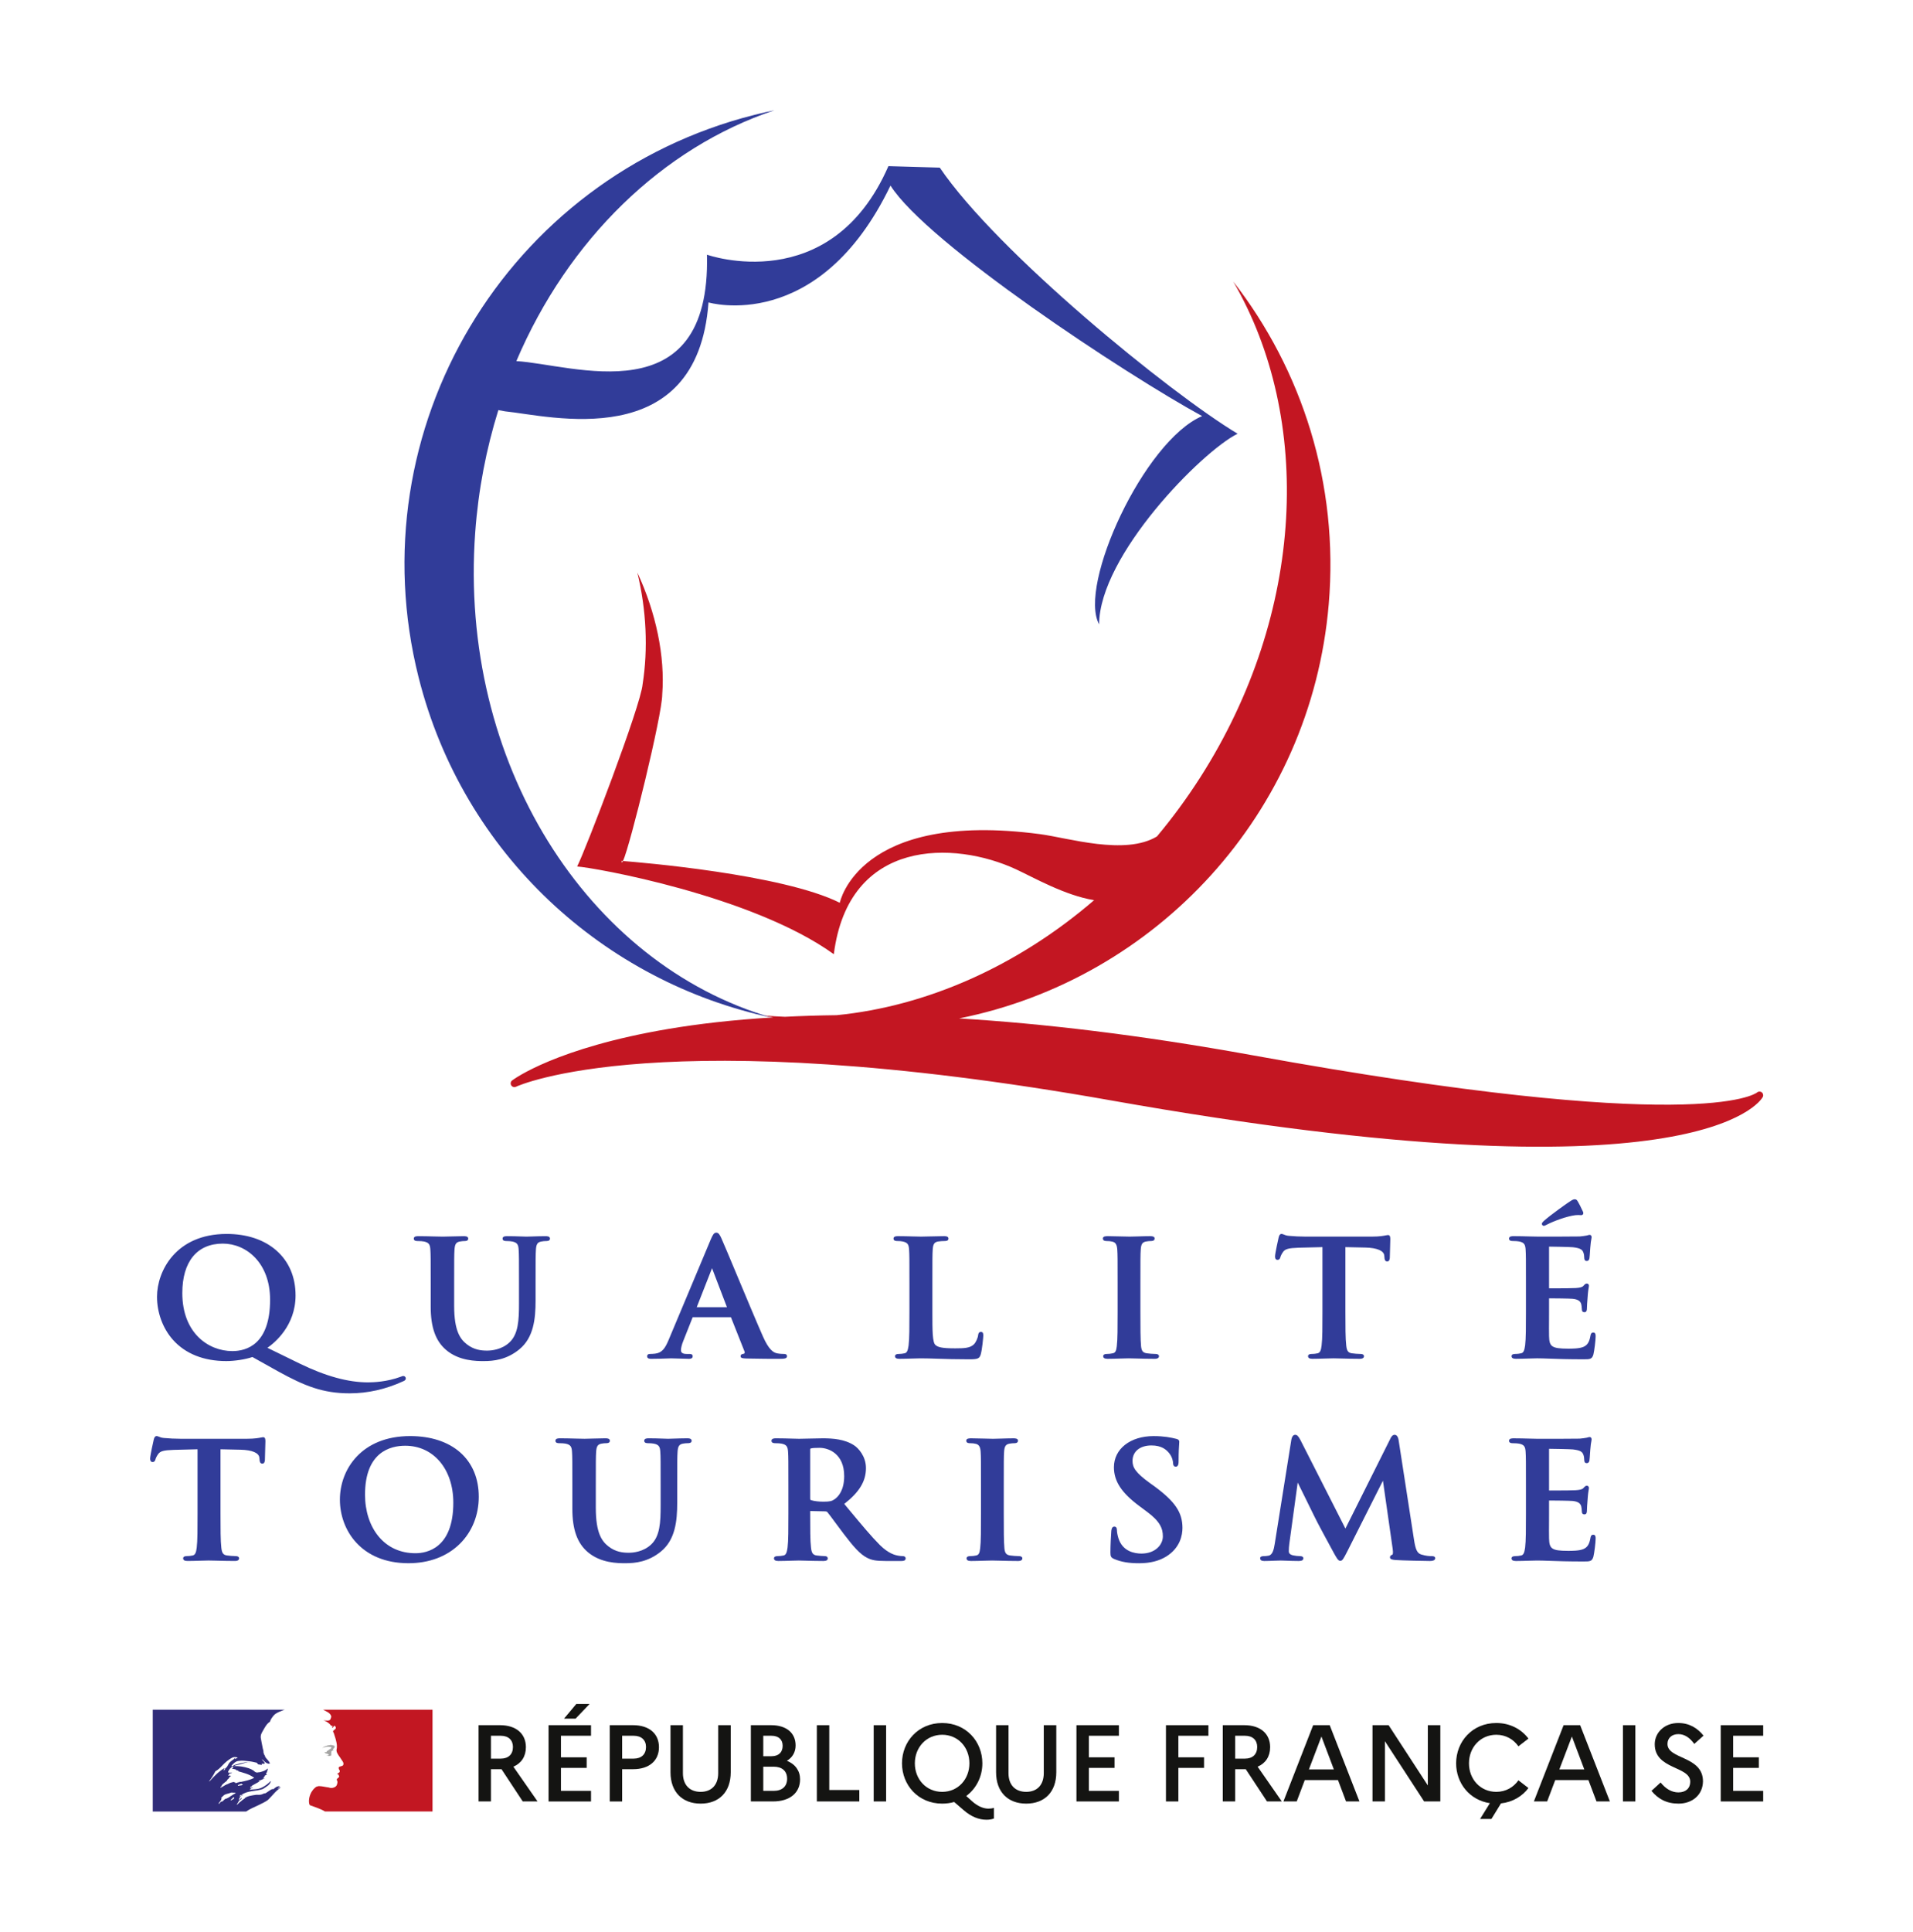 <svg xmlns="http://www.w3.org/2000/svg" width="742.244mm" height="749.3mm" viewBox="0 0 2104 2124"><g id="a" data-name="Calque 1"><g><path d="M1752.367,1687.398c-2.438,0-2.836,2.046-3.109,3.537-1.245,6.977-3.314,10.28-7.648,12.17-4.579,2.017-12.277,2.017-16.876,2.017-18.681,0-20.658-2.592-21.008-13.67-.118-3.597-.069-12.647-.02-19.917l.02-7.249v-13.847c0-.409,.028-.575,.059-.661,5.104,0,22.713,.194,26.006,.516,7.084,.73,8.731,3.606,9.354,6.032,.359,1.519,.478,3.089,.575,4.49,.038,.585,.076,1.132,.136,1.667l-.01-.126c0,1.685,1.033,2.688,2.777,2.688,2.748,0,2.748-3.117,2.748-4.442,0-1.179,.37-8.175,.728-11.644,.382-6.244,.947-9.461,1.249-11.196,.146-.818,.234-1.315,.234-1.732,0-1.55-.916-2.506-2.389-2.506-1.344,0-2.25,1.003-3.526,2.369l-.234,.27c-1.402,1.482-4.043,1.959-8.137,2.271-2.699,.226-13.124,.353-29.377,.353-.087,0-.098,0-.116-.011-.03-.08-.078-.254-.078-.809v-44.395c0-.438,.059-.583,.078-.642,.019-.011,.029-.011,.116-.011,4.062,0,23.044,.361,26.037,.692,8.905,1.032,10.356,2.972,11.449,5.642,.808,1.841,1.02,4.578,1.02,5.895,0,2.378,.937,3.557,2.767,3.557,1.54,0,2.515-.936,2.925-2.787,.253-1.451,.476-5.086,.672-8.008,.117-1.659,.205-3.08,.264-3.693,.369-5.419,.886-8.079,1.208-9.666,.165-.811,.263-1.355,.263-1.862,0-2.416-1.55-2.679-2.214-2.679-.739,0-1.489,.244-2.162,.438-.36,.127-.691,.234-.984,.283-1.666,.39-5.271,.779-7.824,1.032-3.078,.147-33.159,.167-45.951,.167-2.162,0-5.467-.088-9.296-.204-5.155-.147-11.575-.312-17.237-.312-1.811,0-5.163,0-5.163,2.681s3.077,2.687,4.229,2.687c2.863,0,5.709,.206,6.936,.498,5.69,1.14,6.733,3.576,7.084,8.982,.361,5.585,.361,10.408,.361,37.154v30.869c0,16.077,0,29.952-.906,37.25-.788,5.341-1.687,8.166-4.463,8.693-2.143,.467-4.228,.691-6.411,.691-2.699,0-4.063,.839-4.063,2.504,0,1.9,1.618,2.866,4.793,2.866,4.2,0,9.726-.167,14.577-.322,3.654-.106,6.82-.206,8.624-.206,4.171,0,8.496,.147,13.972,.353,8.879,.311,19.947,.691,37.077,.691,7.103,0,9.499,0,11.009-5.358,.966-3.674,2.438-15.659,2.438-19.771,0-1.704,0-4.277-2.582-4.277m-177.903,23.521c-2.495,0-6.013-.193-11.108-1.715-4.591-1.316-6.52-5.241-8.243-16.808-.01-.01-16.78-108.48-16.78-108.48-.233-1.568-.974-6.381-4.403-6.381-2.622,0-3.994,2.513-5.058,4.871,.012-.029-42.221,84.373-49.128,98.199l-49.305-97.012c-2.445-4.637-3.818-6.058-5.951-6.058-1.463,0-3.393,.954-4.231,5.485-.009,.019-18.259,114.432-18.259,114.441-.956,6.208-2.427,12.092-6.685,12.95-2.632,.506-3.869,.506-5.291,.506-2.7,0-4.053,.79-4.053,2.339,0,2.007,1.479,3.031,4.424,3.031,3.351,0,7.599-.167,11.351-.322,2.884-.106,5.378-.206,6.88-.206,1.296,0,3.431,.09,5.896,.185,3.896,.156,8.759,.343,13.456,.343,1.792,0,5.525,0,5.525-3.031,0-.547-.273-2.339-3.859-2.339-2.338,0-4.862-.283-7.504-.856-4.179-.945-4.667-3.04-4.667-4.531,0-2.894,.195-5.165,.556-8.117-.01,.019,7.561-55.198,9.236-67.408l7.562,15.298c4.912,9.92,9.549,19.274,10.572,21.534,2.202,4.911,16.535,31.365,21.222,39.911,.009,.01,.554,1.003,.554,1.003,3.003,5.39,4.658,8.361,6.871,8.361,2.455,0,3.576-2.221,7.796-10.427,.02-.009,32.944-65.342,39.169-77.688l10.709,74.882c.692,4.609,.088,6.158-.176,6.335-.954,.398-2.786,1.139-2.786,2.99,0,2.32,2.757,2.728,6.371,3.019,7.271,.528,32.691,1.065,37.497,1.065,5.134,0,5.894-1.9,5.894-3.031,0-2.339-2.934-2.339-4.053-2.339m-304.624-76.645c-.008-.02-5.174-3.703-5.174-3.703-16.115-11.644-19.068-17.344-19.068-24.369,0-10.31,8.176-16.964,20.834-16.964,11.127,0,16.311,4.676,19.224,8.195,3.77,4.441,4.521,9.704,4.521,10.873,0,3.536,1.616,4.276,2.972,4.276,3.127,0,3.127-3.994,3.127-6.381,0-9.695,.362-14.985,.596-18.152,.087-1.276,.144-2.213,.144-2.903,0-2.446-2.513-2.982-3.449-3.197-5.466-1.383-13.251-2.991-24.748-2.991-25.715,0-43.674,14.091-43.674,34.26,0,15.298,8.292,28.014,27.724,42.482l8.476,6.324c14.615,10.729,17.616,18.621,17.616,27.177,0,9.167-8.271,18.911-23.589,18.911-7.483,0-20.697-2.212-25.295-16.944-.956-3.138-1.618-6.596-1.618-8.634,0-2.708-.976-4.082-2.942-4.082-2.924,0-3.216,4.064-3.313,5.594l-.039,.712c-.243,3.653-.877,13.348-.877,22.341,0,4.28,.789,5.594,4.182,6.997,7.715,3.265,15.909,4.649,27.321,4.649,11.975,0,21.757-2.407,29.864-7.366,15.542-9.658,17.86-23.864,17.86-31.465,0-16.983-8.039-28.928-30.675-45.64m-149.451,76.645c-2.767,0-6.83-.37-9.245-.701-4.756-.595-5.887-3.041-6.442-7.63-.711-7.464-.711-21.056-.711-38.303v-30.869c0-26.746,0-31.569,.352-37.154,.359-6.06,1.811-8.242,5.923-8.973,2.067-.331,3.536-.508,5.341-.508,.994,0,4.043,0,4.043-2.864,0-2.503-3.606-2.503-4.969-2.503-3.889,0-8.974,.156-13.476,.291-3.577,.118-6.969,.226-9.014,.226-2.484,0-6.333-.118-10.425-.245-4.795-.136-9.773-.272-13.525-.272-1.929,0-5.525,0-5.525,2.503,0,2.864,3.06,2.864,4.054,2.864,2.475,0,4.669,.226,6.353,.664,3.546,.769,5.106,3.314,5.438,8.816,.369,5.585,.369,10.408,.369,37.154v30.869c0,17.236,0,30.83-.905,38.128-.587,5.32-1.706,7.297-4.475,7.815-2.133,.467-4.227,.691-6.429,.691-2.69,0-4.056,.839-4.056,2.504,0,1.9,1.619,2.866,4.805,2.866,4.209,0,9.724-.167,14.586-.322,3.664-.106,6.811-.206,8.633-.206,1.92,0,4.813,.079,8.459,.176,5.72,.166,12.852,.353,20.286,.353,4.16,0,4.609-1.997,4.609-2.866,0-.926-.525-2.504-4.055-2.504m-202.315-62.632c-3.085,2.132-5.199,2.785-12.452,2.785-5.209,0-10.319-.623-13.683-1.706-.568-.233-.875-.369-.875-2.104v-53.336c0-1.111,.199-1.22,.847-1.384,1.6-.468,4.512-.674,9.471-.674,10.056,0,27.087,6.539,27.087,31.015,0,15.776-6.512,22.703-10.395,25.404m74.691,62.632c-1.383,0-2.961-.165-4.979-.517,.03,.011-.204-.028-.204-.028-2.749-.525-10.046-1.959-19.819-11.595-9.389-9.394-20.033-22.178-33.514-38.382l-5.701-6.851c16.687-13.105,23.868-24.974,23.868-39.443,0-13.075-8.521-22.059-13.033-24.974-10.426-6.801-23.287-7.716-34.503-7.716-2.801,0-7.503,.115-12.462,.241-5.077,.139-10.323,.275-13.521,.275-1.475,0-4.067-.068-7.351-.176-5.296-.155-11.874-.341-17.89-.341-1.798,0-5.169,0-5.169,2.681s3.093,2.687,4.252,2.687c2.85,0,5.696,.206,6.924,.498,5.694,1.14,6.743,3.596,7.074,8.982,.371,5.585,.371,10.408,.371,37.154v30.869c0,16.077,0,29.952-.911,37.25-.774,5.341-1.686,8.166-4.447,8.693-2.145,.467-4.245,.691-6.438,.691-2.685,0-4.053,.839-4.053,2.504,0,1.9,1.618,2.866,4.788,2.866,4.394,0,10.29-.186,15.03-.343,3.24-.096,6.046-.185,7.454-.185,.916,0,3.131,.06,5.935,.137,5.598,.158,14.05,.392,21.154,.392,3.18,0,4.788-.966,4.788-2.866,0-1.208-.866-2.504-3.323-2.504-2.207,0-6.245-.36-8.88-.701-4.532-.575-5.647-3.381-6.237-8.672-.905-7.309-.905-21.261-.905-37.438v-2.453c0-.195,.028-.244,.028-.255,.04-.009,.122-.039,.341-.039-.018,0,16.005,.351,16.005,.351,1.326,0,1.954,.215,2.515,.849,1.344,1.491,4.739,6.089,8.667,11.419l9.519,12.736c10.825,14.186,17.764,22.108,25.627,26.124,5.096,2.601,10.016,3.449,20.213,3.449h17.502c1.254,0,4.608,0,4.608-2.866,0-1.208-.868-2.504-3.323-2.504m-237.049-129.505c-4.643,0-11.045,.205-15.716,.36-2.524,.088-4.523,.156-5.298,.156,.021,0-.51-.021-.51-.021-10.246-.409-16.902-.496-20.672-.496-1.618,0-4.98,0-4.98,2.681s3.085,2.687,4.239,2.687c2.104,0,5.073,.186,6.378,.498,5.695,1.14,6.742,3.576,7.072,8.982,.372,5.585,.372,10.408,.372,37.154v21.925c0,18.611-.761,33.577-10.349,42.718-8.69,8.272-20.136,9.168-24.656,9.168-6.654,0-14.514-.829-22.357-6.958-7.244-5.621-13.938-14.654-13.938-42.297v-24.556c0-26.746,0-31.569,.354-37.154,.37-6.06,1.798-8.242,5.909-8.973,2.204-.351,3.211-.508,5.149-.508,1.004,0,4.059,0,4.059-2.687s-3.36-2.681-5.158-2.681c-3.669,0-8.887,.156-13.49,.291-3.697,.118-7.201,.226-9.18,.226-2.353,0-5.816-.088-9.826-.204-5.379-.147-11.482-.312-17.07-.312-1.81,0-5.16,0-5.16,2.681s3.074,2.687,4.24,2.687c2.853,0,5.697,.206,6.926,.498,5.695,1.14,6.744,3.596,7.074,8.982,.37,5.585,.37,10.408,.37,37.154v25.617c0,22.47,5.335,37.505,16.78,47.335,14.375,12.377,33.474,12.377,41.629,12.377,10.836,0,25.062-1.463,39.03-12.883,15.735-12.853,17.899-33.392,17.899-53.679v-18.768c0-26.746,0-31.569,.37-37.154,.37-6.06,1.8-8.242,5.909-8.973,2.203-.351,3.211-.508,5.144-.508,1.332,0,4.434,0,4.434-2.687s-3.361-2.681-4.978-2.681m-298.795,126.349c-16.58,0-30.649-6.45-40.686-18.641-9.519-11.557-14.767-27.798-14.767-45.709,0-46.849,27.697-53.834,44.219-53.834,31.131,0,52.885,25.743,52.885,62.604,0,50.16-29.125,55.579-41.65,55.579m49.27-110.788c-13.339-11.791-32.403-18.017-55.155-18.017-53.051,0-77.206,36.228-77.206,69.883s23.576,69.904,75.349,69.904c22.791,0,42.317-7.339,56.476-21.224,13.49-13.231,20.92-31.639,20.92-51.838,0-20.071-7.049-36.919-20.384-48.709m-216.874-16.789c-.487,0-1.116,.127-2.057,.321-2.465,.497-7.025,1.424-15.633,1.424h-72.967c-5.866,0-12.882-.331-18.309-.868-2.685-.205-4.379-.905-5.608-1.431-.877-.362-1.637-.674-2.426-.674-2.275,0-2.904,2.612-3.283,4.17-.278,1.044-3.908,17.394-3.908,20.443,0,1.072,0,3.907,2.763,3.907,2.333,0,2.903-2.202,3.103-2.934,.239-.926,.945-2.912,2.962-5.769,2.344-3.263,5.987-4.267,17.003-4.636-.01,0,21.164-.527,26.308-.665v70.81c0,16.077,0,29.952-.905,37.25-.629,5.77-1.877,8.195-4.449,8.693-2.148,.467-4.243,.691-6.426,.691-2.693,0-4.053,.839-4.053,2.504,0,1.9,1.607,2.866,4.78,2.866,4.214,0,9.728-.167,14.586-.322,3.664-.106,6.816-.206,8.633-.206,2.027,0,5.13,.09,8.731,.176,5.705,.166,12.823,.353,20.203,.353,4.151,0,4.609-1.997,4.609-2.866,0-.926-.526-2.504-4.058-2.504-2.763,0-6.827-.37-9.243-.701-4.536-.575-5.666-3.303-6.246-8.497-.906-7.483-.906-21.358-.906-37.435v-70.81l22.08,.487c12.702,.283,20.238,3.498,20.668,8.819,0,.021,.19,1.949,.19,1.949,.126,1.879,.315,4.501,3.122,4.501,2.363,0,2.64-2.659,2.762-3.78v-.127c0-2.387,.152-6.831,.298-11.129,.131-3.838,.263-7.463,.263-9.227,0-2.134,0-4.784-2.587-4.784m1408.709-232.363c.507,0,1.072-.271,2.455-.943l1.149-.564c6.656-3.421,21.135-9.034,31.162-10.241,2.631-.264,4.16-.137,5.184-.049,.389,.029,.681,.049,.955,.049,.953,0,1.763-.4,2.171-1.091,.488-.811,.39-1.881-.282-3.166-2.434-5.233-4.004-8.322-5.358-10.564-.895-1.548-1.549-2.65-3.546-2.65-1.022,0-2.622,.653-4.279,1.756-2.814,1.676-22.255,15.375-29.806,22.204-1.111,1.064-2.026,1.941-2.026,3.109,0,1.393,1.315,2.151,2.222,2.151m-34.103,16.675c2.854,0,5.699,.212,6.947,.495,5.679,1.15,6.722,3.597,7.072,9.003,.361,5.566,.361,10.388,.361,37.135v30.889c0,16.057,0,29.933-.906,37.23-.788,5.351-1.687,8.176-4.463,8.692-1.393,.311-3.557,.71-6.411,.71-2.699,0-4.063,.849-4.063,2.506,0,1.889,1.618,2.854,4.793,2.854,4.2,0,9.726-.174,14.577-.321,3.654-.116,6.82-.215,8.624-.215,4.171,0,8.496,.166,13.972,.351,8.879,.322,19.947,.713,37.077,.713,7.103,0,9.499,0,11.009-5.37,.966-3.673,2.438-15.678,2.438-19.79,0-1.695,0-4.256-2.582-4.256-2.438,0-2.836,2.034-3.109,3.526-1.245,6.977-3.314,10.28-7.648,12.189-4.579,2.006-12.277,2.006-16.876,2.006-18.681,0-20.658-2.59-21.008-13.67-.118-3.605-.069-12.656-.02-19.927l.02-7.229v-13.867c0-.399,.028-.554,.059-.652,4.239,0,22.548,.167,26.006,.526,7.084,.712,8.731,3.596,9.354,6.022,.359,1.52,.478,3.089,.575,4.482,.038,.585,.076,1.139,.136,1.665l-.01-.116c0,1.686,1.033,2.689,2.777,2.689,2.748,0,2.748-3.119,2.748-4.443,0-1.181,.37-8.177,.728-11.653,.382-6.236,.947-9.453,1.249-11.178,.146-.828,.234-1.333,.234-1.743,0-1.539-.916-2.503-2.389-2.503-1.352,0-2.269,1.003-3.536,2.387l-.225,.253c-1.402,1.472-4.043,1.939-8.137,2.27-2.699,.234-13.124,.352-29.377,.352-.087,0-.098,0-.116-.011-.03-.077-.078-.263-.078-.808v-44.402c0-.439,.059-.586,.078-.634,.019,0,.038-.01,.116-.01,3.449,0,22.957,.35,26.037,.682,8.905,1.033,10.356,2.991,11.449,5.652,.808,1.832,1.02,4.56,1.02,5.894,0,2.368,.937,3.566,2.767,3.566,1.54,0,2.515-.935,2.925-2.796,.253-1.443,.476-5.076,.672-7.999,.117-1.658,.205-3.09,.264-3.704,.369-5.427,.886-8.078,1.208-9.666,.165-.808,.263-1.362,.263-1.87,0-2.416-1.55-2.67-2.214-2.67-.728,0-1.48,.224-2.143,.448-.369,.107-.711,.215-1.004,.263-1.666,.399-5.261,.789-7.824,1.042-3.078,.146-33.159,.156-45.951,.156-2.162,0-5.467-.087-9.296-.184-5.155-.147-11.575-.322-17.237-.322-1.811,0-5.163,0-5.163,2.68s3.077,2.681,4.229,2.681m-258.817,20.714c2.319,0,2.884-2.124,3.1-2.922,.233-.936,.954-2.913,2.95-5.798,2.35-3.256,6.004-4.248,17.015-4.629-.011,0,21.153-.546,26.318-.672v70.828c0,16.057,0,29.933-.927,37.23-.624,5.769-1.871,8.214-4.444,8.692-1.402,.311-3.556,.71-6.431,.71-2.681,0-4.042,.849-4.042,2.506,0,1.889,1.608,2.854,4.793,2.854,4.201,0,9.695-.174,14.567-.321,3.673-.116,6.83-.215,8.652-.215,2.007,0,5.114,.088,8.721,.186,5.711,.155,12.813,.351,20.21,.351,4.129,0,4.589-1.996,4.589-2.854,0-.946-.526-2.506-4.054-2.506-2.72,0-6.783-.369-9.236-.71-4.522-.565-5.652-3.314-6.237-8.518-.925-7.473-.925-21.349-.925-37.405v-70.828l22.089,.486c12.695,.293,20.237,3.508,20.666,8.838,0,.01,.196,1.938,.196,1.938,.125,1.882,.301,4.502,3.116,4.502,2.368,0,2.66-2.767,2.758-3.8,0-2.493,.156-6.936,.311-11.225,.128-3.839,.243-7.482,.243-9.236,0-2.135,0-4.793-2.581-4.793-.477,0-1.121,.126-2.047,.32-2.456,.498-7.023,1.422-15.639,1.422h-72.961c-5.847,0-12.863-.32-18.319-.856-2.681-.206-4.375-.906-5.602-1.422-.877-.361-1.646-.693-2.425-.693-2.272,0-2.905,2.611-3.285,4.171-.302,1.14-3.908,17.441-3.908,20.452,0,1.072,0,3.917,2.769,3.917m-163.745,108.264c1.919,0,4.803,.079,8.438,.186,5.728,.155,12.86,.351,20.295,.351,4.161,0,4.609-1.996,4.609-2.854,0-.946-.517-2.506-4.043-2.506-2.74,0-6.724-.369-9.249-.71-4.743-.604-5.893-3.04-6.42-7.621-.739-7.473-.739-21.075-.739-38.302v-30.889c0-26.747,0-31.569,.369-37.135,.37-6.078,1.793-8.262,5.904-8.982,2.134-.342,3.576-.516,5.33-.516,1.004,0,4.063,0,4.063-2.857,0-2.503-3.624-2.503-4.978-2.503-3.888,0-8.976,.145-13.485,.292-3.576,.117-6.948,.214-8.994,.214-2.466,0-6.333-.107-10.417-.223-4.813-.147-9.782-.283-13.533-.283-1.939,0-5.524,0-5.524,2.503,0,2.857,3.04,2.857,4.053,2.857,2.455,0,4.666,.232,6.362,.671,3.517,.76,5.077,3.322,5.418,8.827,.38,5.566,.38,10.388,.38,37.135v30.889c0,17.216,0,30.819-.915,38.107-.575,5.321-1.707,7.299-4.465,7.815-2.201,.477-4.236,.71-6.431,.71-2.669,0-4.042,.849-4.042,2.506,0,1.889,1.617,2.854,4.784,2.854,4.21,0,9.735-.174,14.585-.321,3.674-.116,6.831-.215,8.645-.215m-162.675-4.492c1.482-5.213,2.768-18.425,2.768-20.481,0-1.626,0-4.091-2.564-4.091-2.707,0-2.99,2.543-3.117,3.625-.341,3.117-2.494,7.832-4.49,9.878-4.16,4.268-10.622,4.58-20.765,4.58-14.547,0-18.807-1.266-21.583-3.606-3.468-2.835-3.468-15.638-3.468-36.869v-30.889c0-26.747,0-31.569,.359-37.135,.351-6.078,1.793-8.262,5.894-8.982,2.242-.361,5.136-.516,7.006-.516,1.325,0,4.414,0,4.414-2.681s-3.362-2.68-4.958-2.68c-4.045,0-10.057,.155-15.338,.302-4.189,.107-7.805,.204-9.734,.204-2.134,0-5.466-.087-9.333-.193-5.145-.157-10.973-.312-15.913-.312-1.804,0-5.155,0-5.155,2.68s3.079,2.681,4.239,2.681c2.356,0,4.483,.184,5.826,.495,5.691,1.15,6.744,3.597,7.075,9.003,.38,5.566,.38,10.388,.38,37.135v30.889c0,16.057,0,29.933-.916,37.23-.779,5.351-1.686,8.176-4.464,8.692-2.22,.477-4.247,.71-6.431,.71-2.688,0-4.053,.849-4.053,2.506,0,1.889,1.617,2.854,4.784,2.854,4.2,0,9.734-.174,14.607-.321,3.633-.116,6.8-.215,8.612-.215,6.383,0,12.229,.205,18.98,.42,9.13,.302,19.461,.644,34.639,.644,9.53,0,11.305-.781,12.697-5.556m-312.384-51.767l16.824-42.845,16.393,42.845h-33.218Zm99.277,53.942c0-2.506-2.467-2.506-3.504-2.506-1.804,0-4.58-.136-7.532-.71-3.951-.877-8.901-3.782-15.405-18.464-6.636-15.016-19.089-44.765-29.095-68.666-7.873-18.805-14.665-35.049-16.615-39.287-1.665-3.664-3.049-6.256-5.604-6.256-2.705,0-4.042,2.768-6.174,7.677,0,.011-46.249,110.225-46.249,110.225-3.912,9.305-7.264,14.195-14.786,15.122-1.369,.165-3.885,.359-5.58,.359-2.732,0-3.311,1.355-3.311,2.506,0,2.854,3.113,2.854,4.608,2.854,6.587,0,13.28-.244,17.715-.399,1.973-.078,3.41-.137,4.028-.137,2.811,0,6.247,.147,9.568,.265,3.431,.136,6.962,.272,9.958,.272,1.154,0,4.238,0,4.238-2.854,0-2.506-2.411-2.506-3.867-2.506h-2.768c-5.516,0-6.256-2.211-6.256-4.356,0-1.87,.828-5.895,2.674-10.27,.011-.029,9.96-25.118,9.96-25.118,.198-.575,.312-.672,.312-.683,0,0,.077-.029,.316-.029h41.089c.487,0,.64,.108,.819,.566,0-.03,14.737,37.173,14.737,37.173,.288,.664,.308,1.228,.07,1.705-.19,.41-.572,.74-.981,.848-1.267,.136-3.41,.418-3.41,2.671,0,2.163,2.544,2.299,5.764,2.464l.81,.039c14.79,.351,28.368,.351,34.881,.351,6.296,0,9.59-.136,9.59-2.854m-265.657-132.02c-4.648,0-11.046,.214-15.714,.36-2.523,.087-4.52,.146-5.3,.146,.021,0-.506-.019-.506-.019-10.261-.409-16.905-.487-20.687-.487-1.603,0-4.969,0-4.969,2.68s3.084,2.681,4.244,2.681c2.094,0,5.057,.184,6.382,.495,5.681,1.15,6.738,3.597,7.065,9.003,.37,5.566,.37,10.388,.37,37.135v21.933c0,18.623-.755,33.597-10.333,42.728-8.701,8.272-20.155,9.169-24.667,9.169-6.665,0-14.518-.827-22.361-6.967-7.245-5.631-13.949-14.645-13.949-42.309v-24.554c0-26.747,0-31.569,.371-37.135,.37-6.078,1.808-8.262,5.905-8.982-.02,0,.111-.02,.111-.02,2.095-.332,3.143-.495,5.038-.495,1.009,0,4.064,0,4.064-2.681s-3.362-2.68-5.16-2.68c-3.673,0-8.891,.145-13.491,.292-3.702,.117-7.215,.214-9.168,.214-2.368,0-5.828-.087-9.837-.193-5.378-.157-11.487-.312-17.076-.312-1.803,0-5.155,0-5.155,2.68s3.07,2.681,4.229,2.681c2.845,0,5.695,.212,6.933,.495,5.69,1.15,6.748,3.597,7.074,9.003,.37,5.566,.37,10.388,.37,37.135v25.616c0,22.469,5.33,37.504,16.784,47.345,14.367,12.366,33.475,12.366,41.626,12.366,10.836,0,25.077-1.452,39.035-12.882,15.736-12.842,17.899-33.393,17.899-53.668v-18.777c0-26.747,0-31.569,.37-37.135,.361-6.078,1.803-8.262,5.906-8.982-.02,0,.111-.02,.111-.02,2.094-.332,3.142-.495,5.037-.495,1.324,0,4.42,0,4.42-2.681s-3.353-2.68-4.97-2.68m-344.33,126.338c-26.532,0-55.086-19.974-55.086-63.821,0-34.543,16.253-54.351,44.588-54.351,25.826,0,51.954,21.201,51.954,61.717,0,49.119-25.962,56.455-41.456,56.455m187.862,33.179c.965-.399,2.85-1.179,2.85-3.118,0-1.472-1.237-2.68-2.762-2.68-.688,0-1.369,.273-2.085,.556-.331,.136-.668,.263-1.019,.369-14.776,5.497-29.811,6.092-35.59,6.092-22.079,0-46.756-6.792-75.432-20.766l-35.312-17.245c7.805-5.37,30.961-24.156,30.961-57.577,0-20.258-7.322-37.368-21.173-49.479-13.568-11.869-32.438-18.134-54.556-18.134-56.247,0-76.659,41.276-76.659,69.007,0,17.636,6.396,34.912,17.539,47.422,13.612,15.279,33.865,23.358,58.561,23.358,9.427,0,21.173-1.821,28.817-4.464,3.45,1.93,28.505,15.913,28.515,15.923,28.906,15.911,48.969,24.01,78.463,24.01,19.965,0,39.774-4.474,58.882-13.273" fill="#313c99"></path><path d="M1033.62,184.31l-56.504-1.637c-63.545,145.695-199.56,97.356-199.56,97.356,4.342,177.274-148.429,120.458-209.655,116.999,56.856-133.477,160.531-234.568,283.869-275.775-7.283,1.506-14.576,3.143-21.86,4.98-272.872,68.825-438.284,345.829-369.468,618.695,49.152,194.825,204.402,334.854,388.522,373.985-203.448-58.981-344.729-280.75-326.292-533.658,3.424-46.906,12.184-91.914,25.426-134.358l7.333,1.354c48.152,4.73,211.607,47.823,223.802-119.743,0,0,121.107,35.823,200.152-128.472,40.292,63.559,258.827,207.695,342.78,253.442-64.105,27.45-136.764,186.265-113.312,228.971,.341-75.792,112.825-189.986,152.297-209.58-74.832-44.944-264.858-199.945-327.53-292.56" fill="#313c99"></path><path d="M1937.716,1201.044c-1.541-1.247-3.772-1.19-5.264,.135-2.416,1.892-67.017,47.513-555.176-40.991-124.721-22.616-231.581-34.922-322.424-40.446,216.207-43.225,386.997-224.802,406.563-455.517,11.235-132.472-29.417-257.394-105.039-354.706,87.51,150.314,79.471,364.099-36.257,545.164-14.733,23.048-30.684,44.72-47.656,64.981-35.029,21.208-97.674,1.54-128.571-2.542-200.153-26.48-220.239,75.461-220.239,75.461-63.317-31.647-221.514-44.589-238.458-45.904-.944,2.065-1.506,2.173-1.506-.115,0,0,.562,.038,1.506,.115,7.797-16.7,43.156-160.734,43.156-183.063,3.24-42.196-6.929-90.198-27.391-134.143,10.016,41.09,11.922,84.202,5.817,122.836-1.876,23.347-62.912,182.746-72.008,200.401,16.988,.868,192.598,31.698,282.31,96.416,16.253-128.177,132.822-124.664,200.299-93.395,19.187,8.886,53.816,28.803,86.001,33.984-84.705,72.855-184.491,116.743-283.217,126.467-20.036,.235-38.905,.849-56.743,1.755-7.776-.294-15.517-.722-23.219-1.452,3.371,.771,6.781,1.452,10.186,2.154-45.26,2.698-83.213,7.286-114.408,12.511-124.091,20.842-170.756,55.297-172.688,56.768-1.667,1.266-2.105,3.605-1.01,5.389,1.106,1.803,3.38,2.465,5.267,1.539,1.514-.731,158.348-72.943,655.446,15.221,642.442,113.974,713.046,1.013,715.744-3.869,.957-1.725,.536-3.906-1.022-5.154" fill="#c31622"></path></g></g><g id="b" data-name="Calque 2"><path d="M295.197,1978.532c1.198-1.207,2.426-2.524,3.628-3.809h-.023c2.236-2.523,4.433-4.951,7.05-7.173,.788-.739,1.554-1.334,2.298-1.842,.21-.233,.21-.652,.419-.866-1.057,.429-1.69,1.276-2.742,1.695-.219,0-.429-.214-.219-.419,.76-.565,1.51-1.131,2.255-1.695h-.142c-.209,0-.209-.204-.209-.409-2.748-.429-4.863,1.461-6.773,3.146-.423,.226-.843-.174-1.052-.174-3.167,1.062-5.495,3.789-8.671,5.047v-.42c-1.262,.42-2.495,1.21-3.8,1.482-1.905,.429-3.605,.214-5.291,.214-2.562,.253-5.12,.81-7.688,1.365-.069,.02-.146,.027-.22,.049-1.374,.38-2.674,.905-3.941,1.605-.049,.011-.093,.049-.142,.079-.112,.127-.214,.263-.307,.36-.457,.508-.848,.966-1.442,1.266-1.307,.663-2.369,1.822-3.518,2.769-.078,.039-.209,.098-.337,.098-1.13,1.09-2.255,2.183-3.41,3.233-.073,.09-.409,.139-.643,.09,.009,0,.019-.03,.019-.03,.039-.06,.083-.117,.117-.204,.185-.293,.361-.584,.55-.867,.205-.341,.414-.672,.624-1.004,.292-.43,.58-.848,.896-1.276,.088-.116,.063-.214-.004-.283-.069-.058-.171-.106-.293-.106,1.058-1.014,2.309-1.891,3.557-2.64v-.04c-.147,.04-.351-.058-.244-.205,.131-.194,.244-.409,.365-.596,.02-.067,.044-.105,.064-.172-.05-.069-.108-.11-.156-.188-.341,.233-.707,.459-.995,.731-.507,.429-.906,1.365-1.67,1.365-.054,0-.196-.012-.322-.049-.092-.021-.175-.05-.224-.081,.01-.017,.02-.037,.034-.047,0-.02,.015-.029,.025-.049,.01-.039,.024-.049,.038-.049,.03-.077,.059-.137,.098-.204,.029-.068,.069-.106,.108-.185,.024-.039,.048-.089,.073-.138,.043-.096,.097-.174,.145-.272,.039-.068,.073-.116,.117-.175,.083-.176,.171-.321,.273-.489,.039-.076,.088-.145,.131-.203,.073-.156,.146-.263,.215-.391,.107-.174,0-.34-.156-.379,.394-.506,.872-.936,1.457-1.275h-.068c.809-.391,1.622-.888,2.425-1.354,.122-.098,.235-.216,.352-.294-1.204,.39-2.295,.947-3.362,1.648,0,0-.278,.134-.357,.192,0,0-.243,.089-.525-.192-.035-.029-.049-.078-.049-.156,.205-.431,.837-.625,1.267-1.043,.209,0,.418,0,.418,.204,6.762-5.281,16.062-4.015,23.897-6.742,.633-.448,1.267-.867,1.895-1.277,1.062-.438,1.905-1.489,3.176-2.123,1.696-1.259,2.957-2.759,3.595-4.872,0-.205-.219-.42-.219-.42-2.748,2.963-5.92,5.292-9.301,6.978-4.438,2.319-9.305,1.889-13.958,2.533,.22-.419,.638-.419,1.057-.419,0-.644,.429-.848,.852-1.267h.634c.209,0,.209-.41,.423-.41,.419,0,1.058-.233,.843-.233-.628-.828-1.9,.644-2.952,0,.418-.419,.199-1.052,.628-1.256h.843c0-.42,.424-.849,.424-.849,3.176-1.909,6.134-3.371,9.095-5.077-.633,0-1.057,.644-1.695,.215,.429,0,0-.624,.429-.624,2.324-.651,4.229-1.919,6.548-2.767-.849,0-1.477,.643-2.319,0,.419-.194,.633-.633,1.267-.633v-.623c0-.206,.204-.206,.423-.206-.22,0-.423-.233-.423-.233,.204-.409,.848-.215,1.261-.623-.208,0-.632,0-.632-.206,.632-.848,1.695-1.062,2.748-1.276-.205-.418-.843,0-.843-.418,0-.205,.214-.205,.419-.205h-.419c-.424-.224-.209-.653-.209-.859,1.267-1.479,1.267-3.369,1.905-5.085-.214,0-.424,0-.424-.204-2.114,2.328-5.501,3.167-8.667,4.024h-1.062c-1.052,.408-2.538,.408-3.596-.214-.843-.419-1.267-1.062-2.109-1.689-1.695-1.06-3.391-1.918-5.291-2.54-5.276-1.695-10.786-2.535-16.277-2.32,2.324-1.275,4.887-1.363,7.402-2.125,3.6-1.062,6.976-2.317,10.776-2.122-.624-.195-1.476,0-2.104,0-2.967-.195-5.925,.652-9.096,1.275-2.115,.439-4.015,1.276-6.129,1.696-1.271,.43-1.901,1.703-3.381,1.49v-.643c2.11-2.544,4.648-5.068,8.024-5.282,3.81-.643,7.405,0,11.21,.4,2.748,.223,5.286,.867,8.034,1.5,1.062,0,1.272,1.685,2.12,1.9,1.267,.418,2.538,0,3.8,.848,0-.43-.205-.848,0-1.267,.848-.858,1.91,.204,2.747-.203,1.696-1.062-1.471-2.964-2.324-4.443,0-.215,.215-.429,.215-.429,1.691,1.49,2.958,3.157,5.077,4.218,1.057,.439,3.59,1.062,3.171-.204-1.062-2.319-3.171-4.229-4.862-6.324v-.857c-.429,0-.429-.205-.633-.418v-.849c-.848-.429-.644-1.266-1.062-1.909-.634-1.062-.21-2.523-.634-3.8-.419-1.279-.633-2.339-.848-3.605-.633-3.586-1.476-6.772-1.906-10.133-.413-4.036,2.334-7.193,4.23-10.777,1.481-2.553,3.176-5.097,5.924-6.791,.628-2.524,2.324-4.64,4.014-6.744,1.691-2.085,4.493-3.341,6.534-4.247,2.947-1.307,5.617-2.145,5.617-2.145H168v111.907h102.754c4.029-2.913,8.043-4.296,13.671-7.054,2.649-1.315,8.725-4.093,10.771-6.139m-32.516-15.161c-.409,0-1.262,.215-1.052-.214,.209-1.053,1.69-1.053,2.539-1.481,.424-.214,1.057-.614,1.476-.419,.424,.633,1.057,.419,1.486,.848-1.266,1.267-2.962,.632-4.448,1.267m-32.344-4.657s-.21-.205-.21-.42c2.752-3.594,4.867-6.977,6.762-10.785,2.752-1.472,5.033-3.626,7.19-5.916,3.596-3.819,7.401-7.189,11.845-9.305,1.69-.644,3.8-.429,5.495,.205-.633,.848-1.695,.652-2.538,1.276-.214,0-.419,0-.633-.215,.214-.214,.214-.409,.214-.632-2.124,2.327-5.082,3.389-6.772,6.137-1.266,2.114-2.109,4.853-4.856,5.486-.853,.204,.204-.634-.215-.418-6.558,4.022-11.211,8.886-16.281,14.586m17.549-13.964c-.21,.44-.444,.487-.634,.858-.214,.429-.418,.643-.843,.858-.214,0-.428,0-.428-.215,.214-.848,.853-1.705,1.695-1.899,.21,0,.21,.194,.21,.398m9.821,31.706c-.092,.215-.312,.41-.526,.615,.263,.027,.459,.146,.282,.311-.491,.459-.954,.897-1.597,1.131-.049,.02-.181,.029-.331,.049-.255,.244-.518,.488-.785,.711-.259,.224-1.413,.088-1.057-.243,.536-.468,1.033-.995,1.559-1.462,.297-.282,.623-.545,.886-.856,.141-.155,.259-.333,.443-.447,.18-.147,1.292-.233,1.126,.192m-3.791-1.762c-.02,.008-.029,.008-.049,.029-.794,.573-1.583,1.119-2.416,1.616-.912,.526-1.851,.927-2.792,1.375-.005-.021-.015-.04-.024-.05-.069-.098-.22-.165-.361-.098-.799,.458-1.481,1.012-2.124,1.629-.102,.076-.2,.193-.297,.273-.005,0-.014,.019-.024,.019q0,.009-.009,.029c-.098,.108-.201,.187-.297,.303-.015,.019-.025,.019-.039,.037l-.01,.021c-.146,.136-.302,.293-.463,.487-.102,.116-.136,.194-.282,.292-.126,.088-.497,.088-.458-.155q.004-.021,.004-.049c-.126,.077-.252,.126-.38,.186-.111,.077-.218,.145-.33,.204-.039-.019-.092-.019-.141-.019-.06,0-.108,.008-.152,.038-.263,.214-.516,.43-.774,.642-.434,.401-.853,.83-1.218,1.317h-.02c-.02,.028-.034,.039-.044,.077-.019,.019-.043,.039-.062,.058-.02,.04-.043,.07-.064,.108-.009,0-.019,.02-.024,.02-.049,.059-.098,.146-.146,.214v.021c-.04,.019-.097,.058-.181,.078-.028-.06-.063-.078-.086-.137-.016-.03-.035-.039-.049-.099-.068-.127-.127-.224-.19-.34h0c-.023-.039-.029-.088-.048-.117,.229-.245,.453-.507,.668-.761,.009-.018,.024-.038,.034-.059,.078-.086,.15-.184,.219-.261,.122-.138,.244-.312,.352-.448,.049-.068,.092-.118,.136-.166,.233-.312,.454-.605,.657-.897,.01,0,.01-.02,.02-.02,.025-.059,.058-.098,.092-.136,.102-.156,.195-.293,.292-.469,.073-.127,.151-.263,.219-.4,.01-.02,.016-.02,.02-.037,.005-.021,.009-.049,.029-.049,.015-.031,.025-.05,.035-.088,.073-.155,.135-.312,.199-.478,.005-.008,.01-.038,.019-.057,.009-.05,.029-.099,.045-.148,.024-.068,.048-.167,.063-.224,.01-.02,.01-.05,.015-.05,.028-.116,.052-.214,.073-.321,.009-.059,0-.098-.024-.136,.228-.401,.511-.789,.837-1.141-.024,.019-.064,.04-.093,.049-.308,.195-.502,.468-.793,.683-.225,.176-.644-.119-.376-.322,.186-.137,.326-.272,.477-.429q.01-.011,.021-.028c.355-.352,.691-.8,1.081-1.072,.244-.176,.458-.343,.648-.516,.034-.022,.068-.049,.097-.06,.147-.215,.307-.39,.473-.555,.004,0,.01-.01,.02-.01,2.025-1.949,5.431-1.872,8.096-3.129,1.063-.419,2.324,.216,3.386,0,.639,0,1.267,0,1.905,.43-1.905,1.043-3.659,2.201-5.388,3.294m4.331-14.694c-.209-.233,.633,0,.843-.448h-1.691c-.21,0-.21-.216-.21-.419-1.052,.203-2.328,.634-3.38,.867-1.482,.399-2.747,1.462-4.448,1.89-2.324,.847-4.224,2.758-6.757,3.586-.219,0-.219-.204-.219-.419,.219-.633,1.062-.837,1.481-1.471,0-.215,0-.429-.215-.429,1.7-2.33,4.025-3.606,6.139-5.486v-.642c.634-.859,1.69-1.269,2.119-2.329,.205-.624,1.053-1.492,2.105-1.9-.204-.206-.633-.206-.633-.634-.842,0-1.691,.428-2.533-.214,.4-.392,.842-.614,1.321-.751-.181-.04-.341-.127-.478-.302-.209-.429,.41-.896,1.058-1.064,.852-.203,1.91-.203,2.542-.856-1.48-.205-3.176,.431-4.658-.408,1.057-2.758,2.748-5.086,5.292-6.335,.213,0,.633,0,.633,.197,0,1.052-.633,1.919-1.695,2.113,1.695,.429,3.386,.429,5.077,1.267-.214,.439-.634,.225-.848,.225,1.062,.631,2.328,.214,3.385,1.053-.638,.623-1.267,0-1.9,0,6.553,1.889,13.53,3.381,19.025,7.61-4.652,2.329-9.515,3.391-14.586,4.433-.639,0-1.062,0-1.696-.195,0,.195,0,.614-.208,.614-.838,0-1.481,0-2.119,.448-.838,.399-2.11,.613-2.744,0" fill="#302c79"></path><path d="M475.691,1879.817h-120.356s.22,.047,1.14,.536c.974,.506,2.247,1.18,3.035,1.608,1.55,.808,3.06,1.851,4.029,3.391,.434,.642,1.058,1.908,.634,2.747-.414,1.061-.634,2.727-1.69,3.178-1.267,.612-2.957,.612-4.434,.418-.852,0-1.695-.204-2.542-.418,3.172,1.264,6.129,2.737,8.253,5.698,.214,.439,1.047,.654,1.896,.654,.214,0,.214,.408,.214,.623-.425,.429-.844,.623-.634,1.256h.634c1.057-.427,.847-2.533,2.324-1.879,1.057,.623,1.481,2.114,.843,3.166-.843,.838-1.692,1.47-2.534,2.094-.214,.439-.214,1.064,0,1.503,.638,.827,.842,1.676,1.057,2.532,.634,1.471,.849,3.177,1.477,4.638,.853,3.168,1.695,6.343,1.48,9.53,0,1.686-.843,3.167-.209,4.853,.424,1.695,1.481,2.962,2.328,4.443,.843,1.256,1.686,2.105,2.324,3.381,1.267,2.124,3.597,4.248,2.539,6.763-.634,1.49-2.963,1.257-4.439,2.124-1.271,1.051-.218,2.747,.419,3.81,1.057,1.891-1.267,3.166-2.748,3.809,.419,.625,1.271,.42,1.481,.829,.209,1.062,1.267,1.696,.629,2.759-.839,1.266-3.377,1.898-2.11,3.809,.847,1.462,.293,3.117-.215,4.656-.628,1.893-2.324,2.73-3.8,3.148-1.272,.448-2.743,.448-4.019,.215-.424-.215-.853-.419-1.267-.419-3.6-.41-7.195-1.472-10.791-1.472-1.057,.215-2.109,.42-2.953,.828-.959,.701-1.807,1.471-2.567,2.279-.004,.012-.009,.02-.024,.02-.156,.165-.307,.352-.458,.507-.093,.116-.185,.233-.272,.33-.059,.079-.122,.138-.175,.227-.619,.76-1.175,1.587-1.671,2.435-.024,.059-.059,.116-.083,.156-.063,.097-.118,.213-.165,.292-.701,1.296-1.227,2.591-1.604,3.887-1.441,4.843-.818,8.984,.195,9.998,.283,.292,6.986,2.349,11.644,4.435,2.192,.982,3.723,1.715,4.994,2.513h118.192v-111.889h0Z" fill="#c21722"></path><path d="M362.483,1920.654c.852,.194,2.114,.194,2.114,.613-.419,1.695-2.952,2.125-4.219,3.819h-.634c-.637,.429-.423,1.473-1.061,1.473-.634-.215-1.262,0-1.899,.214,.837,.847,1.899,1.479,3.166,1.267,.209,0,.638,.419,.638,.856,0,0,.215,0,.423-.214,.21,0,.425,0,.425,.214v.848c-.633,.839-1.691,.421-2.539,.623,1.691,.43,3.377,.43,4.863,0,1.271-.427,0-2.532,.838-3.594-.419,0,0-.643-.419-.643,.419-.42,.853-1.044,1.271-1.257,.424,0,1.053-.225,1.272-.654,0-.409-.848-.613-.633-1.042,1.267-.848,2.324-2.124,1.9-3.392-.209-.643-1.9-.643-2.958-1.052-1.057-.409-2.328,0-3.595,.216-1.057,0-2.114,.65-3.172,.836-1.48,.42-2.753,1.268-4.02,2.114,1.481-.633,2.958-.847,4.653-1.246,1.262,0,2.345-.332,3.586,0" fill="#a4a4a3"></path><g><path d="M526.312,1896.811h23.714c17.605,0,28.385,9.342,28.385,24.192,0,10.18-5.03,17.726-13.773,21.438l26.589,38.205h-16.289l-23.354-35.451h-11.618v35.451h-13.653v-83.836Zm13.653,11.617v25.15h10.779c8.503,0,13.414-4.79,13.414-12.814,0-7.546-4.91-12.336-13.414-12.336h-10.779Z" fill="#141412"></path><path d="M603.318,1896.811h46.709v11.617h-33.056v23.714h28.265v11.617h-28.265v25.271h33.056v11.617h-46.709v-83.836Zm17.007-7.187l13.533-16.168h14.611l-15.449,16.168h-12.695Z" fill="#141412"></path><path d="M670.622,1896.811h25.75c17.605,0,28.385,9.342,28.385,24.192s-10.779,24.192-28.385,24.192h-12.097v35.451h-13.653v-83.836Zm13.653,11.617v25.15h12.695c8.504,0,13.534-4.79,13.534-12.814,0-7.546-5.03-12.336-13.534-12.336h-12.695Z" fill="#141412"></path><path d="M789.906,1896.811h13.773v51.738c0,21.678-12.815,34.493-33.056,34.493s-33.176-12.815-33.176-34.493v-51.738h13.653v52.696c0,13.175,7.546,20.601,19.522,20.601,11.737,0,19.282-7.426,19.282-20.601v-52.696Z" fill="#141412"></path><path d="M825.831,1896.811h22.396c16.647,0,26.827,8.503,26.827,22.276,0,7.186-3.353,13.174-9.581,16.887,9.342,3.713,14.492,11.139,14.492,20.36,0,14.971-11.378,24.312-29.822,24.312h-24.312v-83.836Zm13.653,11.617v22.516h8.982c7.785,0,12.336-4.191,12.336-11.497,0-6.947-4.551-11.019-12.336-11.019h-8.982Zm0,34.014v26.588h11.378c9.342,0,14.852-4.91,14.852-13.294,0-8.504-5.51-13.294-14.852-13.294h-11.378Z" fill="#141412"></path><path d="M898.406,1896.811h13.653v71.261h33.056v12.575h-46.709v-83.836Z" fill="#141412"></path><path d="M960.921,1896.811h13.653v83.836h-13.653v-83.836Z" fill="#141412"></path><path d="M1087.15,1988.551c1.917,0,4.192-.239,5.988-.838v11.737c-2.395,.838-4.79,1.317-8.144,1.317-8.504,0-16.887-3.354-25.151-10.54l-10.419-8.982c-4.192,1.198-8.504,1.797-13.175,1.797-26.349,0-44.193-20.36-44.193-44.313s17.845-44.313,44.193-44.313,44.194,20.36,44.194,44.313c0,14.611-6.707,27.785-17.726,35.93l6.228,5.629c6.707,5.988,12.935,8.264,18.204,8.264Zm-20.959-49.822c0-17.605-12.455-31.379-29.941-31.379s-30.062,13.893-30.062,31.379c0,17.605,12.576,31.379,30.062,31.379s29.941-13.894,29.941-31.379Z" fill="#141412"></path><path d="M1147.987,1896.811h13.773v51.738c0,21.678-12.815,34.493-33.056,34.493s-33.176-12.815-33.176-34.493v-51.738h13.653v52.696c0,13.175,7.546,20.601,19.522,20.601,11.737,0,19.282-7.426,19.282-20.601v-52.696Z" fill="#141412"></path><path d="M1183.913,1896.811h46.709v11.617h-33.056v23.714h28.265v11.617h-28.265v25.271h33.056v11.617h-46.709v-83.836Z" fill="#141412"></path><path d="M1282.354,1896.811h46.709v11.617h-33.056v23.714h28.265v11.617h-28.265v36.888h-13.653v-83.836Z" fill="#141412"></path><path d="M1344.868,1896.811h23.714c17.605,0,28.385,9.342,28.385,24.192,0,10.18-5.03,17.726-13.773,21.438l26.588,38.205h-16.288l-23.354-35.451h-11.617v35.451h-13.653v-83.836Zm13.653,11.617v25.15h10.779c8.503,0,13.414-4.79,13.414-12.814,0-7.546-4.911-12.336-13.414-12.336h-10.779Z" fill="#141412"></path><path d="M1444.271,1896.811h18.204l32.696,83.836h-14.731l-8.862-23.475h-36.528l-8.863,23.475h-14.611l32.696-83.836Zm22.756,48.625l-13.653-36.17-13.773,36.17h27.427Z" fill="#141412"></path><path d="M1509.538,1896.811h17.726l43.116,66.23v-66.23h13.772v83.836h-17.845l-43.116-66.23v66.23h-13.653v-83.836Z" fill="#141412"></path><path d="M1670.02,1957.412l11.019,8.503c-6.826,9.103-17.366,15.45-30.181,16.888l-10.54,17.126h-12.455l10.778-17.366c-22.396-3.354-37.127-22.037-37.127-43.834,0-23.953,17.845-44.313,44.193-44.313,15.21,0,27.546,6.826,35.331,17.126l-11.019,8.504c-5.27-7.546-13.772-12.695-24.312-12.695-17.485,0-30.062,13.893-30.062,31.379,0,17.605,12.576,31.379,30.062,31.379,10.54,0,19.043-5.15,24.312-12.695Z" fill="#141412"></path><path d="M1719.719,1896.811h18.204l32.696,83.836h-14.731l-8.862-23.475h-36.528l-8.863,23.475h-14.611l32.696-83.836Zm22.756,48.625l-13.653-36.17-13.773,36.17h27.427Z" fill="#141412"></path><path d="M1784.985,1896.811h13.653v83.836h-13.653v-83.836Z" fill="#141412"></path><path d="M1826.422,1959.808c5.509,6.946,12.216,10.898,19.521,10.898,8.264,0,13.055-4.671,13.055-11.737,0-17.366-39.044-13.174-39.044-41.199,0-12.815,10.659-23.354,25.87-23.354,12.096,0,21.078,5.509,27.785,13.893l-10.18,9.103c-4.91-6.827-10.659-10.779-17.486-10.779-7.306,0-11.977,4.432-11.977,10.779,0,17.246,39.044,12.935,39.044,41.199-.239,14.971-11.856,24.433-26.827,24.433-13.175,0-22.396-5.03-29.822-14.013l10.061-9.222Z" fill="#141412"></path><path d="M1892.528,1896.811h46.709v11.617h-33.056v23.714h28.265v11.617h-28.265v25.271h33.056v11.617h-46.709v-83.836Z" fill="#141412"></path></g></g></svg>